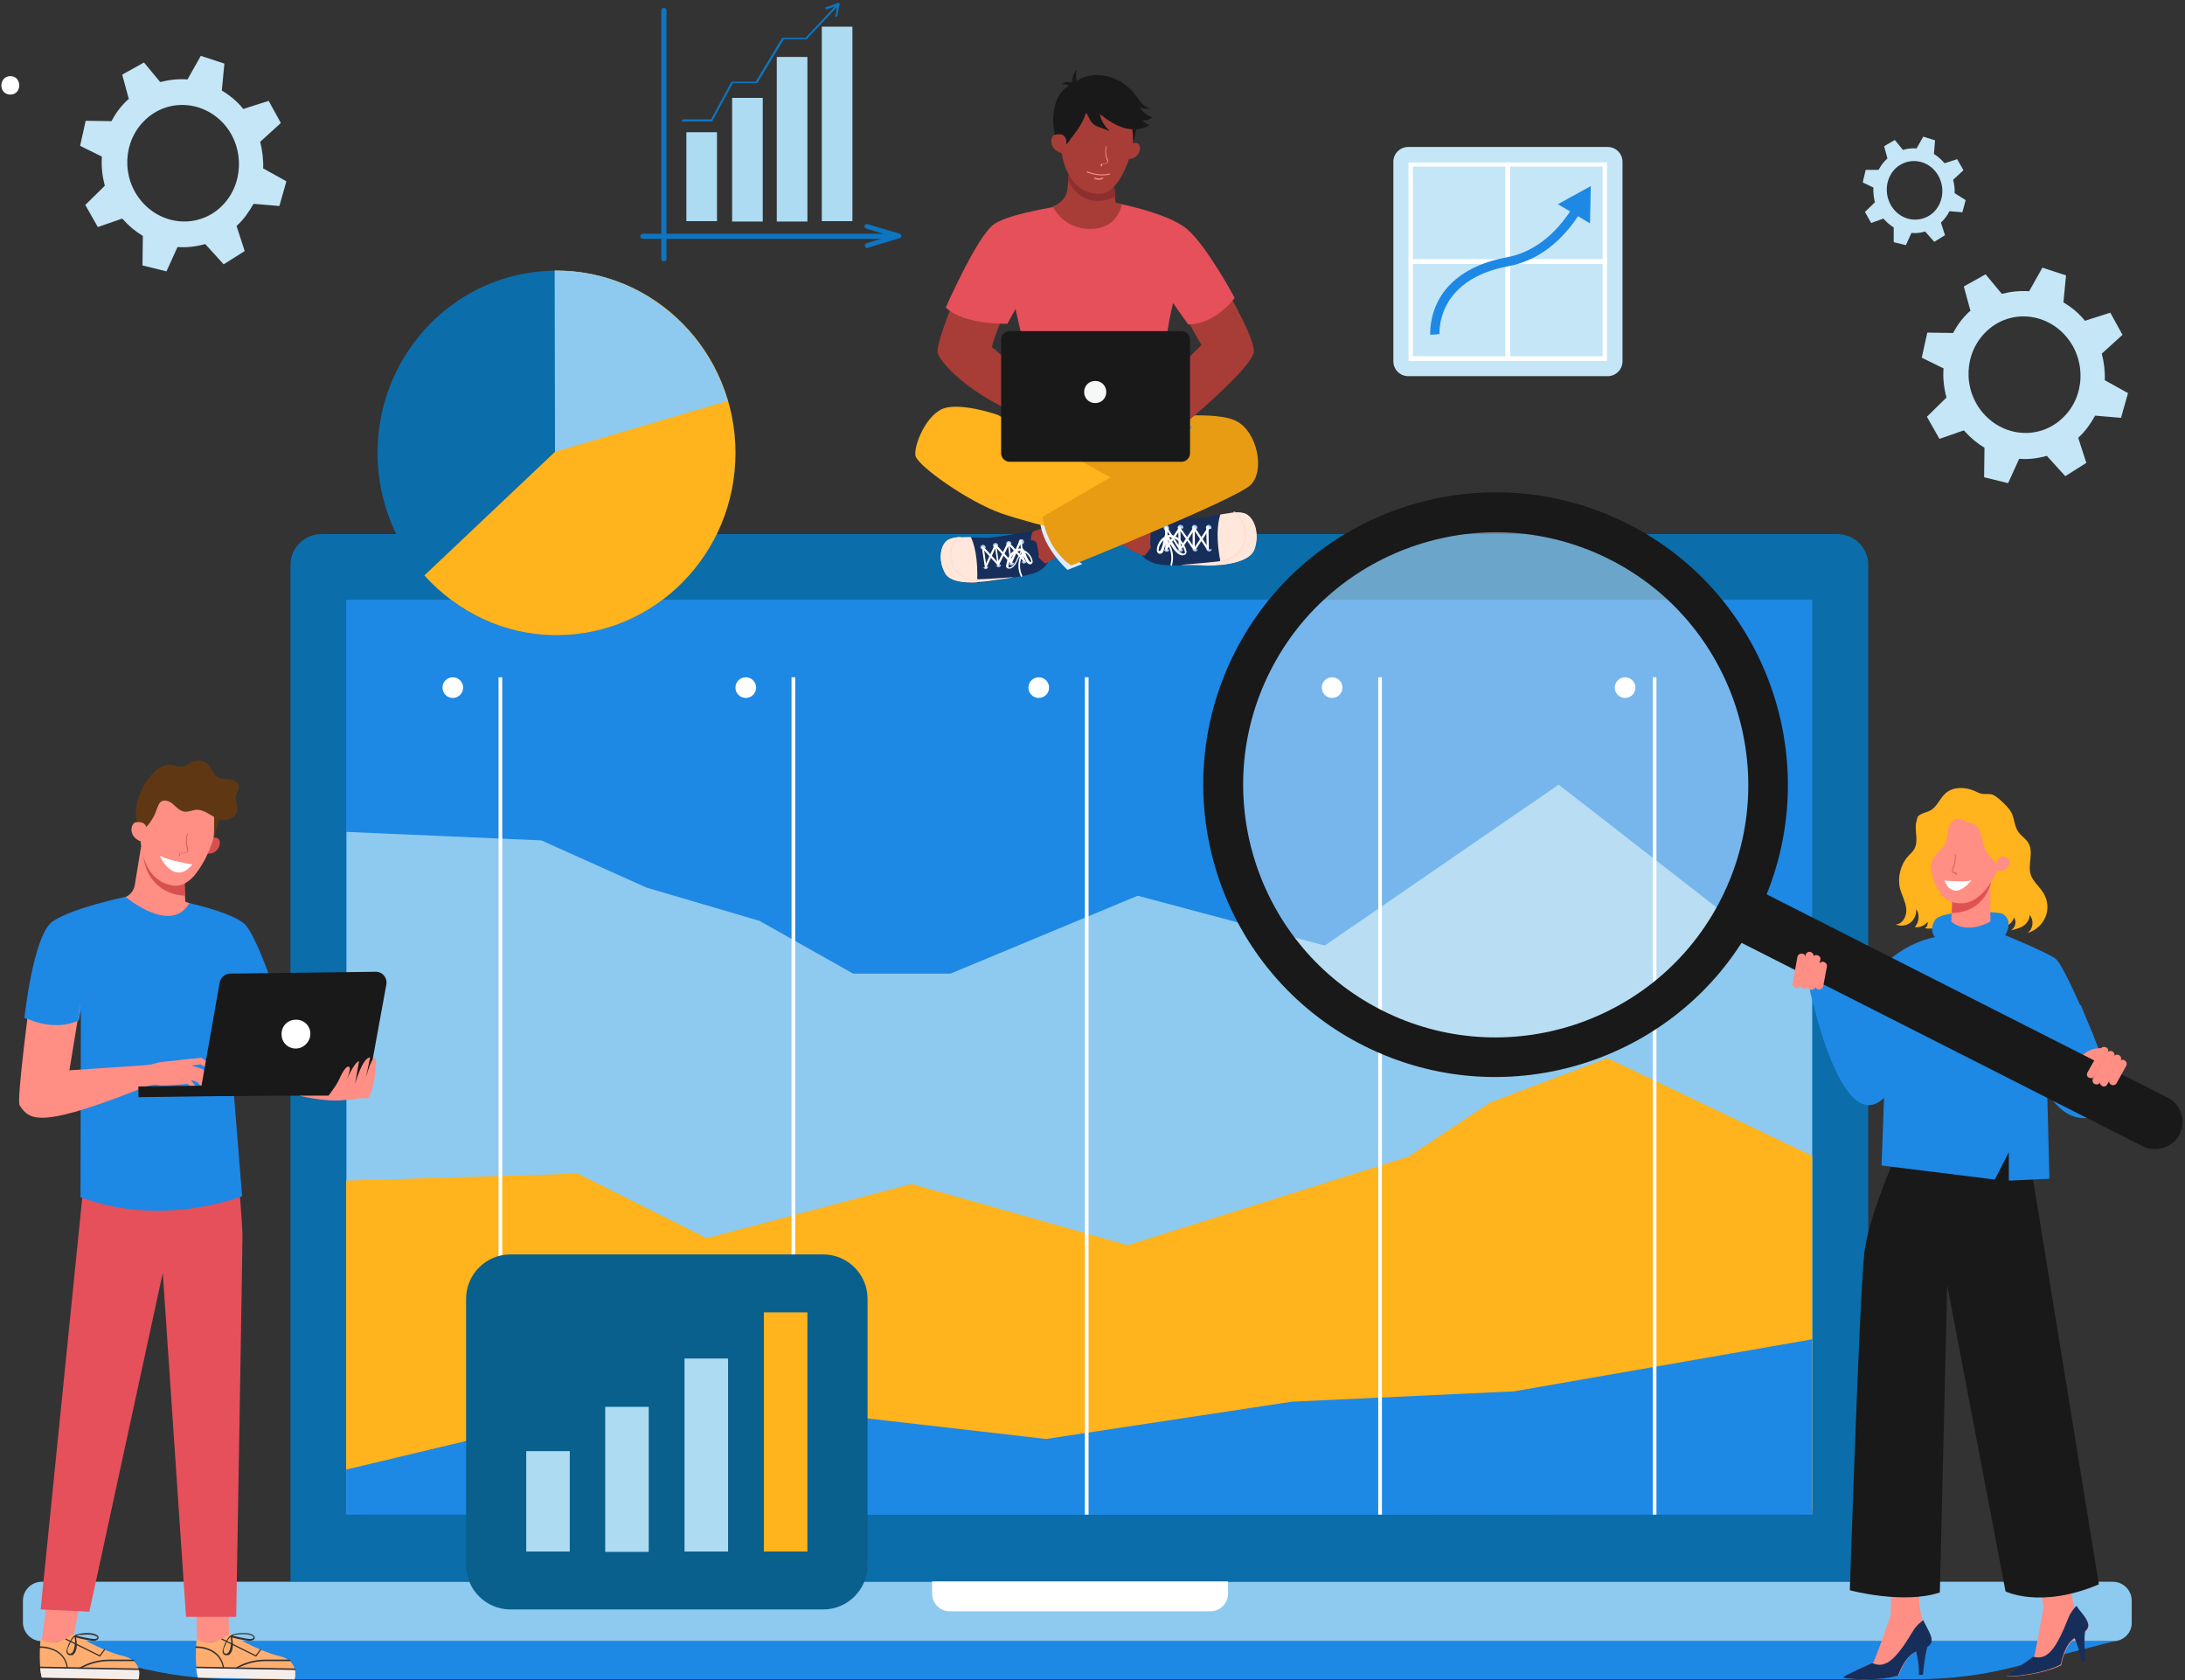 <svg xmlns="http://www.w3.org/2000/svg" width="571" height="439" viewBox="0 0 571 439" fill="none"><rect x="0" y="0" width="571" height="439" fill="#333333" stroke="none"/><path d="M420.147 98.288H367.98C365.858 98.288 364.123 96.552 364.123 94.431V42.264C364.123 40.142 365.858 38.407 367.98 38.407H420.147C422.268 38.407 424.004 40.142 424.004 42.264V94.431C424.004 96.552 422.268 98.288 420.147 98.288Z" fill="#C4E6F7"></path><path d="M394.594 68.974H368.076V42.457H394.594V68.974ZM369.233 67.721H393.437V43.517H369.233V67.721Z" fill="white"></path><path d="M420.051 68.974H393.437V42.457H419.954V68.974H420.051ZM394.594 67.721H418.797V43.517H394.594V67.721Z" fill="white"></path><path d="M394.594 94.335H368.076V67.817H394.594V94.335ZM369.234 93.081H393.437V68.878H369.234V93.081Z" fill="white"></path><path d="M420.051 94.335H393.437V67.817H419.954V94.335H420.051ZM394.594 93.081H418.797V68.878H394.594V93.081Z" fill="white"></path><path d="M373.765 87.488C373.765 87.296 373.476 83.246 375.79 78.713C377.912 74.567 382.829 69.264 393.726 67.239C407.033 64.828 412.915 50.557 413.011 50.364L415.229 51.232C414.94 51.907 408.768 66.853 394.208 69.553C375.404 73.024 376.176 86.717 376.176 87.296L373.765 87.488Z" fill="#1E88E5"></path><path d="M415.518 58.367L407.129 53.353L415.711 48.628L415.518 58.367Z" fill="#1E88E5"></path><path d="M68.766 44C68.862 41.685 68.573 39.371 67.994 37.057L73.394 32.139L70.212 26.353L63.559 28.475C63.462 28.378 63.366 28.186 63.269 28.089C61.726 26.257 59.894 24.811 57.966 23.653L58.641 16.614L52.469 14.589L48.998 20.761C46.587 20.568 44.177 20.857 41.862 21.436L37.62 16.325L31.93 19.507L33.666 25.871C33.57 25.968 33.377 26.064 33.28 26.16C31.545 27.8 30.195 29.632 29.134 31.657L22.384 31.561L20.938 38.117L26.627 40.914C26.434 43.421 26.723 46.025 27.398 48.532L22.288 53.546L25.566 59.332L31.93 57.114C32.027 57.21 32.027 57.21 32.123 57.307C33.666 59.042 35.402 60.489 37.33 61.646L37.234 69.36L43.502 70.903L46.394 64.539C48.805 64.731 51.216 64.442 53.627 63.767L58.448 69.071L63.944 65.599L61.823 59.042L61.919 58.946C63.751 57.307 65.101 55.282 66.258 53.257L73.008 53.835L74.841 47.374L68.766 44ZM57.773 54.028C51.891 59.621 42.634 59.042 37.137 52.775C31.641 46.507 32.027 36.864 38.005 31.271C43.887 25.678 53.144 26.257 58.641 32.525C64.041 38.792 63.655 48.435 57.773 54.028Z" fill="#C4E6F7"></path><path d="M550.035 99.349C550.131 97.034 549.842 94.72 549.263 92.406L554.663 87.488L551.481 81.703L544.827 83.824C544.731 83.728 544.635 83.535 544.538 83.438C542.995 81.606 541.163 80.16 539.235 79.003L539.91 71.963L533.738 69.938L530.267 76.11C527.856 75.917 525.446 76.206 523.131 76.785L518.888 71.674L513.199 74.856L514.935 81.22C514.839 81.317 514.646 81.413 514.549 81.51C512.814 83.149 511.464 84.981 510.403 87.006L503.653 86.91L502.207 93.467L507.896 96.263C507.703 98.77 507.992 101.374 508.667 103.881L503.557 108.895L506.835 114.681L513.199 112.463C513.296 112.559 513.296 112.559 513.392 112.656C514.935 114.391 516.671 115.838 518.599 116.995L518.503 124.709L524.771 126.252L527.663 119.888C530.074 120.081 532.485 119.791 534.895 119.116L539.717 124.42L545.213 120.949L543.092 114.391L543.188 114.295C545.02 112.656 546.37 110.631 547.527 108.606L554.277 109.184L556.109 102.724L550.035 99.349ZM538.945 109.281C533.063 114.874 523.806 114.295 518.31 108.027C512.814 101.759 513.199 92.117 519.178 86.524C525.06 80.931 534.317 81.51 539.813 87.778C545.31 94.045 544.924 103.784 538.945 109.281Z" fill="#C4E6F7"></path><path d="M510.789 50.46C510.885 49.303 510.692 48.146 510.403 46.989L513.103 44.482L511.464 41.589L508.185 42.65C508.089 42.553 508.089 42.553 507.992 42.457C507.221 41.589 506.353 40.817 505.389 40.239L505.678 36.671L502.592 35.707L500.857 38.792C499.7 38.696 498.446 38.792 497.289 39.178L495.167 36.575L492.371 38.214L493.239 41.396C493.142 41.492 493.142 41.492 493.046 41.589C492.178 42.36 491.503 43.325 490.925 44.385H487.55L486.778 47.664L489.575 49.014C489.478 50.267 489.671 51.617 489.96 52.871L487.357 55.378L488.996 58.271L492.178 57.114C492.178 57.114 492.178 57.21 492.275 57.21C493.046 58.078 493.914 58.849 494.878 59.428V63.285L498.06 64.056L499.507 60.874C500.76 60.971 501.917 60.874 503.074 60.489L505.485 63.188L508.281 61.453L507.221 58.174C507.221 58.174 507.221 58.174 507.317 58.078C508.185 57.21 508.956 56.246 509.439 55.185L512.814 55.474L513.681 52.292L510.789 50.46ZM505.292 55.474C502.303 58.271 497.674 57.981 494.975 54.799C492.275 51.617 492.467 46.796 495.36 43.999C498.35 41.203 502.978 41.492 505.678 44.675C508.378 47.857 508.185 52.678 505.292 55.474Z" fill="#C4E6F7"></path><path d="M488.128 413.22H75.901V147.659C75.901 143.223 79.469 139.559 84.001 139.559H480.125C484.561 139.559 488.225 143.127 488.225 147.659V413.22H488.128Z" fill="#0B6DAA"></path><path d="M473.568 156.723H90.462V395.767H473.568V156.723Z" fill="#1E88E5"></path><path d="M552.253 428.841H10.909C8.209 428.841 5.991 426.623 5.991 423.923V418.234C5.991 415.534 8.209 413.316 10.909 413.316H552.156C554.856 413.316 557.074 415.534 557.074 418.234V423.923C557.17 426.623 554.953 428.841 552.253 428.841Z" fill="#8ECAEF"></path><path d="M501.05 438.773H60.955C52.084 438.773 43.116 437.616 34.534 435.302L10.523 428.841H552.542L526.314 435.591C518.021 437.712 509.535 438.773 501.05 438.773Z" fill="#1E88E5"></path><path d="M316.295 421.031H248.217C245.613 421.031 243.588 418.909 243.588 416.402V413.22H320.923V416.402C320.923 418.909 318.898 421.031 316.295 421.031Z" fill="white"></path><path d="M2.713 24.714C5.799 24.714 5.799 19.893 2.713 19.893C-0.373 19.893 -0.469 24.714 2.713 24.714Z" fill="white"></path><path d="M273.866 146.791C273.866 146.791 273.577 148.141 271.166 149.395C268.756 150.648 262.392 151.13 259.788 151.709C257.281 152.287 248.795 153.348 246.963 149.78C245.131 146.309 245.806 141.873 248.217 140.909C250.724 139.945 255.449 140.62 258.438 140.523C261.331 140.331 269.334 138.691 270.299 138.691C271.263 138.691 273.866 146.791 273.866 146.791Z" fill="#182E5A"></path><path d="M264.995 150.841C264.513 150.745 253.617 151.805 251.592 151.227C249.567 150.648 247.928 147.755 248.506 143.416C248.699 141.68 249.953 140.813 251.303 140.33C250.145 140.33 248.988 140.523 248.217 140.813C245.71 141.777 245.035 146.213 246.963 149.684C248.795 153.155 257.281 152.095 259.788 151.612C260.945 151.42 262.97 151.227 264.995 150.841Z" fill="#FFE8DB"></path><path d="M288.234 142.452C288.234 142.452 279.17 143.898 276.663 145.248C274.831 146.213 273.192 147.273 273.192 147.273C273.192 147.273 267.792 143.513 269.913 138.884C269.913 138.884 281.195 135.22 282.352 133.773C283.413 132.52 288.234 142.452 288.234 142.452Z" fill="#A83D38"></path><path d="M258.149 147.948C258.149 147.659 257.86 147.466 257.571 147.466C257.281 147.466 257.088 147.756 257.088 148.045C257.088 148.334 257.378 148.527 257.667 148.527C257.956 148.527 258.149 148.238 258.149 147.948Z" fill="#303030"></path><path d="M257.57 148.72C257.281 148.72 256.992 148.43 256.895 148.141C256.799 147.755 257.088 147.466 257.474 147.37C257.86 147.37 258.149 147.563 258.245 147.948C258.342 148.334 258.052 148.623 257.667 148.72C257.667 148.72 257.667 148.72 257.57 148.72Z" fill="#ABC9FF"></path><path d="M257.377 142.934C257.377 142.645 257.088 142.452 256.799 142.452C256.51 142.452 256.317 142.741 256.317 143.031C256.317 143.32 256.606 143.513 256.895 143.513C257.281 143.513 257.474 143.224 257.377 142.934Z" fill="#303030"></path><path d="M256.895 143.706C256.606 143.706 256.317 143.416 256.22 143.127C256.22 142.934 256.22 142.741 256.317 142.645C256.413 142.548 256.606 142.452 256.799 142.356C257.185 142.356 257.474 142.548 257.57 142.934C257.667 143.32 257.378 143.609 256.992 143.706C256.895 143.706 256.895 143.706 256.895 143.706Z" fill="#ABC9FF"></path><path d="M261.427 147.466C261.427 147.177 261.138 146.984 260.849 146.984C260.56 146.984 260.367 147.273 260.367 147.563C260.367 147.852 260.656 148.045 260.945 148.045C261.331 148.045 261.524 147.756 261.427 147.466Z" fill="#303030"></path><path d="M260.945 148.238C260.656 148.238 260.367 147.948 260.27 147.659C260.174 147.273 260.463 146.984 260.849 146.888H260.945C261.235 146.888 261.524 147.177 261.62 147.466C261.62 147.852 261.427 148.141 260.945 148.238C261.042 148.238 260.945 148.238 260.945 148.238Z" fill="#ABC9FF"></path><path d="M260.752 142.452C260.752 142.163 260.463 141.97 260.174 141.97C259.885 141.97 259.692 142.259 259.692 142.549C259.692 142.838 259.981 143.031 260.27 143.031C260.56 143.031 260.752 142.741 260.752 142.452Z" fill="#303030"></path><path d="M260.174 143.223C259.885 143.223 259.595 142.934 259.499 142.645C259.403 142.259 259.692 141.97 260.078 141.873C260.463 141.873 260.753 142.066 260.849 142.452C260.849 142.645 260.849 142.838 260.753 142.934C260.656 143.127 260.463 143.127 260.174 143.223C260.27 143.223 260.27 143.223 260.174 143.223Z" fill="#ABC9FF"></path><path d="M264.899 146.984C264.899 146.695 264.61 146.502 264.32 146.502C264.031 146.502 263.838 146.791 263.838 147.08C263.838 147.37 264.127 147.563 264.417 147.563C264.706 147.563 264.899 147.273 264.899 146.984Z" fill="#303030"></path><path d="M264.32 147.755C264.031 147.755 263.742 147.466 263.645 147.177C263.549 146.791 263.838 146.502 264.224 146.405H264.32C264.61 146.405 264.899 146.695 264.995 146.984C265.092 147.273 264.802 147.659 264.32 147.755C264.417 147.755 264.417 147.755 264.32 147.755Z" fill="#ABC9FF"></path><path d="M264.127 141.97C264.127 141.681 263.838 141.488 263.549 141.488C263.259 141.488 263.067 141.777 263.067 142.066C263.067 142.356 263.356 142.549 263.645 142.549C263.934 142.549 264.127 142.259 264.127 141.97Z" fill="#303030"></path><path d="M263.645 142.741C263.356 142.741 263.067 142.452 262.97 142.163C262.874 141.777 263.163 141.488 263.549 141.391C263.934 141.391 264.224 141.584 264.32 141.97C264.32 142.163 264.32 142.356 264.224 142.452C264.031 142.548 263.838 142.645 263.645 142.741Z" fill="#ABC9FF"></path><path d="M268.177 146.502C268.177 146.213 267.888 146.02 267.599 146.02C267.309 146.02 267.117 146.309 267.117 146.598C267.117 146.887 267.406 147.08 267.695 147.08C267.984 147.08 268.177 146.791 268.177 146.502Z" fill="#303030"></path><path d="M267.599 147.273C267.309 147.273 267.02 146.984 266.924 146.695C266.924 146.502 266.924 146.309 267.02 146.213C267.117 146.116 267.309 146.02 267.502 145.923C267.888 145.827 268.177 146.116 268.274 146.502C268.274 146.695 268.274 146.888 268.177 146.984C268.081 147.081 267.888 147.177 267.599 147.273C267.695 147.273 267.599 147.273 267.599 147.273Z" fill="#ABC9FF"></path><path d="M255.835 143.513L269.431 141.199C270.106 141.102 270.877 141.488 270.974 142.163L271.456 144.766C271.552 145.441 271.07 146.116 270.299 146.213L256.51 148.334L255.835 143.513Z" fill="#182E5A"></path><path d="M267.406 141.487C267.406 141.198 267.117 141.005 266.827 141.005C266.538 141.005 266.345 141.295 266.345 141.584C266.345 141.873 266.635 142.066 266.924 142.066C267.213 142.066 267.406 141.777 267.406 141.487Z" fill="#303030"></path><path d="M266.924 142.259C266.635 142.259 266.345 141.97 266.249 141.68C266.152 141.295 266.442 141.005 266.827 140.909C267.213 140.813 267.502 141.102 267.599 141.488C267.695 141.873 267.406 142.163 267.02 142.259C266.924 142.259 266.924 142.259 266.924 142.259Z" fill="#ABC9FF"></path><path d="M257.667 148.431C257.474 148.431 257.377 148.334 257.377 148.238L256.606 143.127C256.606 143.031 256.702 142.838 256.799 142.838C256.992 142.838 257.088 142.934 257.088 143.031L257.667 147.273L259.885 142.452C259.981 142.356 260.077 142.259 260.174 142.259C260.27 142.259 260.367 142.356 260.367 142.452L260.945 146.598L263.26 141.873C263.356 141.777 263.452 141.777 263.549 141.681C263.645 141.681 263.742 141.777 263.742 141.873L264.32 146.02L266.442 141.198C266.442 141.102 266.538 141.006 266.731 141.006C266.827 141.006 266.924 141.102 266.924 141.198L267.695 146.309C267.695 146.406 267.599 146.598 267.502 146.598C267.31 146.598 267.213 146.502 267.213 146.406L266.635 142.163L264.513 146.984C264.513 147.081 264.32 147.177 264.224 147.177C264.127 147.177 264.031 147.081 264.031 146.984L263.452 142.741L261.138 147.466C261.042 147.563 260.945 147.563 260.849 147.659C260.752 147.659 260.656 147.563 260.656 147.466L260.077 143.32L257.86 148.141C257.86 148.334 257.763 148.431 257.667 148.431Z" fill="white"></path><path d="M260.945 147.852C260.849 147.852 260.849 147.852 260.752 147.755L256.799 143.416C256.703 143.32 256.703 143.127 256.799 143.031C256.895 142.934 257.088 142.934 257.185 143.031L261.138 147.37C261.235 147.466 261.235 147.659 261.138 147.755C261.042 147.755 261.042 147.852 260.945 147.852Z" fill="white"></path><path d="M264.32 147.37C264.224 147.37 264.224 147.37 264.127 147.273L260.174 142.934C260.077 142.838 260.077 142.645 260.174 142.548C260.27 142.452 260.463 142.452 260.56 142.548L264.513 146.888C264.61 146.984 264.61 147.177 264.513 147.273C264.417 147.273 264.32 147.37 264.32 147.37Z" fill="white"></path><path d="M267.695 146.791C267.599 146.791 267.599 146.791 267.502 146.695L263.549 142.355C263.452 142.259 263.452 142.066 263.549 141.97C263.645 141.873 263.838 141.873 263.935 141.97L267.888 146.309C267.985 146.405 267.985 146.598 267.888 146.695C267.888 146.791 267.792 146.791 267.695 146.791Z" fill="white"></path><path d="M267.02 150.745C266.924 150.745 266.827 150.648 266.731 150.552C265.959 148.913 265.959 146.984 266.634 145.248L266.731 145.056C266.924 144.766 267.02 144.381 267.02 144.091C267.02 144.188 266.924 144.188 266.924 144.284L266.056 146.116C265.67 146.888 265.284 147.948 264.32 148.43C264.031 148.623 263.645 148.623 263.356 148.527C263.163 148.43 262.97 148.334 262.97 148.141C262.874 147.948 262.874 147.755 262.97 147.659C263.163 146.116 263.934 144.188 265.67 143.513C266.152 143.32 266.634 143.223 267.02 143.416C267.117 143.416 267.117 143.32 267.213 143.32C267.309 143.32 267.502 143.32 267.502 143.513C267.502 143.609 267.502 143.609 267.502 143.705C268.659 144.188 269.527 145.248 269.817 146.405C269.913 146.888 269.817 147.177 269.624 147.273C269.334 147.563 268.949 147.466 268.659 147.273C268.467 147.08 268.274 146.888 268.177 146.695C267.888 146.116 267.599 145.441 267.309 144.863C267.213 145.055 267.213 145.248 267.117 145.345L267.02 145.538C266.345 147.08 266.442 148.913 267.117 150.359C267.213 150.455 267.117 150.648 267.02 150.745ZM266.634 143.898C266.442 143.898 266.152 143.995 265.959 144.091C264.706 144.67 263.742 146.116 263.549 147.852C263.549 147.948 263.549 148.045 263.549 148.141C263.549 148.141 263.549 148.238 263.645 148.238C263.838 148.334 264.031 148.238 264.224 148.141C264.899 147.755 265.381 146.984 265.767 146.02L266.634 144.188C266.634 143.995 266.634 143.995 266.634 143.898ZM267.888 144.381C268.177 145.152 268.467 145.827 268.852 146.405C268.949 146.598 269.045 146.695 269.142 146.791C269.238 146.888 269.334 146.888 269.431 146.791C269.527 146.695 269.527 146.598 269.431 146.405C269.238 145.634 268.659 144.863 267.888 144.381Z" fill="white"></path><path d="M248.217 140.909C245.71 141.873 245.035 146.309 246.963 149.78C248.12 151.998 252.074 152.384 255.353 152.191C255.642 145.827 254.581 142.163 253.713 140.33C251.688 140.33 249.567 140.33 248.217 140.909Z" fill="#FFE8DB"></path><path d="M254.774 151.612C253.713 151.612 252.363 151.227 251.303 150.648C250.145 149.973 248.699 148.623 248.41 146.309C247.831 142.259 249.953 140.427 250.338 140.33C250.435 140.33 250.531 140.33 250.531 140.427C250.531 140.523 250.531 140.62 250.435 140.62C250.145 140.716 248.12 142.452 248.699 146.309C248.988 148.527 250.435 149.78 251.495 150.455C252.749 151.227 254.195 151.516 255.352 151.323C255.449 151.323 255.449 151.323 255.449 151.42C255.449 151.516 255.449 151.516 255.352 151.612C255.16 151.612 254.967 151.612 254.774 151.612Z" fill="#FFDBD0"></path><path d="M298.263 144.766C298.263 144.766 298.745 146.213 301.638 147.177C304.434 148.141 311.473 147.563 314.27 147.756C317.066 147.948 326.419 147.659 327.866 143.513C329.312 139.366 327.769 134.738 324.973 134.063C322.177 133.388 317.066 135.027 313.884 135.316C310.702 135.606 301.83 135.124 300.77 135.316C299.613 135.606 298.263 144.766 298.263 144.766Z" fill="#182E5A"></path><path d="M308.484 147.659C308.966 147.466 320.923 146.791 323.044 145.827C325.166 144.863 326.419 141.391 325.069 136.859C324.491 135.027 323.044 134.256 321.502 134.063C322.755 133.87 324.009 133.87 324.973 134.063C327.769 134.738 329.312 139.366 327.866 143.513C326.419 147.659 317.066 147.948 314.269 147.755C312.919 147.659 310.702 147.659 308.484 147.659C308.387 147.659 308.387 147.659 308.484 147.659Z" fill="#FFE8DB"></path><path d="M290.066 140.813C290.066 140.813 293.152 142.066 295.081 143.416C297.009 144.67 299.034 145.248 299.034 145.248C299.034 145.248 304.241 140.234 301.155 135.606C301.155 135.606 297.202 134.448 295.659 133.098C294.213 131.845 290.066 140.813 290.066 140.813Z" fill="#A83D38"></path><path d="M315.427 143.32C315.427 143.031 315.716 142.741 316.005 142.741C316.295 142.741 316.584 143.031 316.584 143.32C316.584 143.609 316.295 143.898 316.005 143.898C315.62 143.898 315.427 143.706 315.427 143.32Z" fill="#303030"></path><path d="M316.005 144.091C315.62 144.091 315.234 143.802 315.234 143.416C315.234 143.031 315.523 142.645 315.909 142.645C316.295 142.645 316.68 142.934 316.68 143.416C316.68 143.609 316.584 143.802 316.487 143.898C316.391 143.995 316.198 144.091 316.005 144.091Z" fill="#ABC9FF"></path><path d="M315.33 137.824C315.33 137.534 315.62 137.245 315.909 137.245C316.198 137.245 316.487 137.534 316.487 137.824C316.487 138.113 316.198 138.402 315.909 138.402C315.62 138.402 315.33 138.113 315.33 137.824Z" fill="#303030"></path><path d="M315.909 138.499C315.523 138.499 315.137 138.209 315.137 137.824C315.137 137.631 315.234 137.438 315.33 137.341C315.427 137.245 315.62 137.149 315.812 137.149C316.198 137.149 316.584 137.438 316.584 137.824C316.68 138.209 316.295 138.499 315.909 138.499Z" fill="#ABC9FF"></path><path d="M311.666 143.416C311.666 143.127 311.955 142.838 312.245 142.838C312.534 142.838 312.823 143.127 312.823 143.416C312.823 143.706 312.534 143.995 312.245 143.995C311.955 143.995 311.666 143.706 311.666 143.416Z" fill="#303030"></path><path d="M312.341 144.091C311.955 144.091 311.57 143.802 311.57 143.32C311.57 143.127 311.666 142.934 311.762 142.838C311.859 142.741 312.052 142.645 312.245 142.645C312.63 142.645 313.016 142.934 313.016 143.32C313.016 143.802 312.727 144.091 312.341 144.091Z" fill="#ABC9FF"></path><path d="M311.666 137.824C311.666 137.534 311.955 137.245 312.245 137.245C312.534 137.245 312.823 137.534 312.823 137.824C312.823 138.113 312.534 138.402 312.245 138.402C311.955 138.402 311.666 138.209 311.666 137.824Z" fill="#303030"></path><path d="M312.245 138.595C311.859 138.595 311.473 138.306 311.473 137.824C311.473 137.631 311.57 137.438 311.666 137.341C311.762 137.245 311.955 137.149 312.148 137.149C312.534 137.149 312.92 137.438 312.92 137.92C312.92 138.113 312.823 138.306 312.727 138.402C312.63 138.499 312.437 138.595 312.245 138.595Z" fill="#ABC9FF"></path><path d="M307.905 143.416C307.905 143.127 308.195 142.838 308.484 142.838C308.773 142.838 309.062 143.127 309.062 143.416C309.062 143.706 308.773 143.995 308.484 143.995C308.195 143.995 307.905 143.706 307.905 143.416Z" fill="#303030"></path><path d="M308.484 144.188C308.098 144.188 307.809 143.898 307.713 143.513C307.713 143.127 308.002 142.741 308.484 142.741C308.87 142.741 309.255 143.031 309.255 143.416C309.255 143.609 309.159 143.802 309.063 143.898C308.87 144.091 308.773 144.188 308.484 144.188Z" fill="#ABC9FF"></path><path d="M307.905 137.92C307.905 137.631 308.195 137.341 308.484 137.341C308.773 137.341 309.062 137.631 309.062 137.92C309.062 138.209 308.773 138.499 308.484 138.499C308.195 138.499 307.905 138.209 307.905 137.92Z" fill="#303030"></path><path d="M308.484 138.595C308.098 138.595 307.713 138.306 307.713 137.92C307.713 137.534 308.002 137.149 308.484 137.149C308.87 137.149 309.255 137.438 309.255 137.824C309.255 138.016 309.159 138.209 309.063 138.306C308.87 138.499 308.677 138.595 308.484 138.595Z" fill="#ABC9FF"></path><path d="M304.338 143.416C304.338 143.127 304.627 142.838 304.916 142.838C305.205 142.838 305.495 143.127 305.495 143.416C305.495 143.706 305.205 143.995 304.916 143.995C304.627 144.091 304.338 143.802 304.338 143.416Z" fill="#303030"></path><path d="M304.916 144.188C304.531 144.188 304.145 143.898 304.145 143.416C304.145 143.223 304.241 143.031 304.338 142.934C304.434 142.838 304.627 142.741 304.82 142.741C305.205 142.741 305.591 143.03 305.591 143.513C305.591 143.898 305.302 144.188 304.916 144.188Z" fill="#ABC9FF"></path><path d="M317.162 138.209L302.12 138.016C301.348 138.016 300.673 138.595 300.673 139.366L300.577 142.259C300.577 143.031 301.252 143.609 302.023 143.609L317.259 143.513L317.162 138.209Z" fill="#182E5A"></path><path d="M304.241 137.92C304.241 137.631 304.53 137.341 304.82 137.341C305.109 137.341 305.398 137.631 305.398 137.92C305.398 138.209 305.109 138.498 304.82 138.498C304.53 138.498 304.241 138.209 304.241 137.92Z" fill="#303030"></path><path d="M304.82 138.691C304.434 138.691 304.145 138.402 304.048 137.92C304.048 137.727 304.145 137.534 304.241 137.438C304.338 137.341 304.53 137.245 304.723 137.245C305.109 137.245 305.495 137.534 305.495 138.016C305.591 138.306 305.205 138.595 304.82 138.691Z" fill="#ABC9FF"></path><path d="M308.484 143.802C308.387 143.802 308.291 143.705 308.195 143.705L305.109 138.884V143.513C305.109 143.705 305.012 143.802 304.82 143.802C304.627 143.802 304.53 143.705 304.53 143.513L304.434 137.823C304.434 137.727 304.53 137.534 304.627 137.534C304.723 137.534 304.916 137.534 304.916 137.631L308.002 142.452L307.905 137.92C307.905 137.823 308.002 137.631 308.098 137.631C308.195 137.631 308.387 137.631 308.387 137.727L311.666 142.452V137.823C311.666 137.727 311.762 137.534 311.859 137.534C311.955 137.534 312.148 137.534 312.148 137.631L315.33 142.452L315.234 137.727C315.234 137.534 315.33 137.438 315.523 137.438C315.716 137.438 315.812 137.534 315.812 137.727L315.909 143.416C315.909 143.513 315.812 143.705 315.716 143.705C315.619 143.705 315.427 143.705 315.427 143.609L312.244 138.788V143.32C312.244 143.416 312.148 143.609 312.052 143.609C311.955 143.609 311.762 143.609 311.762 143.513L308.484 138.788L308.58 143.416C308.773 143.609 308.773 143.705 308.484 143.802Z" fill="white"></path><path d="M312.341 143.706C312.245 143.706 312.245 143.706 312.148 143.609C312.052 143.513 311.955 143.32 312.052 143.224L315.619 137.824C315.716 137.727 315.909 137.631 316.005 137.727C316.102 137.824 316.198 138.016 316.102 138.113L312.534 143.513C312.437 143.609 312.341 143.706 312.341 143.706Z" fill="white"></path><path d="M308.58 143.706C308.484 143.706 308.484 143.706 308.388 143.609C308.291 143.513 308.195 143.32 308.291 143.224L311.859 137.824C311.955 137.727 312.148 137.631 312.245 137.727C312.341 137.824 312.437 138.016 312.341 138.113L308.773 143.513C308.773 143.706 308.677 143.706 308.58 143.706Z" fill="white"></path><path d="M304.82 143.706C304.723 143.706 304.723 143.706 304.627 143.609C304.53 143.513 304.434 143.32 304.53 143.224L308.098 137.824C308.195 137.727 308.387 137.631 308.484 137.727C308.58 137.824 308.677 138.016 308.58 138.113L305.012 143.513C304.916 143.706 304.916 143.706 304.82 143.706Z" fill="white"></path><path d="M306.17 147.852C306.17 147.852 306.073 147.852 306.17 147.852C305.977 147.756 305.88 147.659 305.88 147.466C306.362 145.731 306.073 143.706 305.109 142.259L305.012 142.066C304.916 141.874 304.82 141.777 304.723 141.584C304.53 142.356 304.337 143.031 304.145 143.706C304.048 143.995 303.952 144.188 303.759 144.477C303.47 144.67 303.084 144.863 302.698 144.574C302.409 144.381 302.312 144.091 302.312 143.609C302.409 142.259 303.18 140.909 304.337 140.234C304.337 140.138 304.337 140.138 304.337 140.041C304.337 139.849 304.53 139.752 304.627 139.849C304.723 139.849 304.82 139.849 304.916 139.945C305.302 139.752 305.784 139.752 306.362 139.849C308.387 140.331 309.641 142.259 310.027 143.899C310.123 144.091 310.123 144.284 310.027 144.477C309.93 144.67 309.834 144.863 309.641 144.959C309.352 145.152 308.87 145.152 308.58 145.056C307.52 144.67 306.748 143.609 306.266 142.838L305.012 140.909C305.012 140.813 304.916 140.813 304.916 140.716C305.012 141.006 305.205 141.391 305.398 141.777L305.495 141.97C306.555 143.609 306.845 145.827 306.266 147.659C306.362 147.756 306.266 147.852 306.17 147.852ZM305.495 140.427C305.591 140.524 305.591 140.62 305.687 140.62L306.941 142.549C307.52 143.513 308.098 144.284 308.966 144.574C309.159 144.67 309.448 144.67 309.545 144.574C309.641 144.574 309.641 144.477 309.641 144.477C309.641 144.381 309.641 144.284 309.641 144.188C309.159 142.356 307.905 140.909 306.362 140.524C305.977 140.331 305.687 140.331 305.495 140.427ZM304.145 141.102C303.373 141.777 302.891 142.645 302.795 143.609C302.795 143.802 302.795 143.995 302.891 143.995C302.891 143.995 303.084 143.995 303.18 143.899C303.277 143.802 303.373 143.609 303.47 143.416C303.759 142.741 303.952 141.97 304.048 141.199C304.145 141.199 304.145 141.199 304.145 141.102Z" fill="white"></path><path d="M324.877 134.063C327.673 134.738 329.216 139.366 327.769 143.513C326.902 146.116 322.659 147.177 319.091 147.563C317.645 140.716 318.223 136.57 318.898 134.449C321.116 134.063 323.334 133.677 324.877 134.063Z" fill="#FFE8DB"></path><path d="M318.995 146.791C318.898 146.791 318.802 146.695 318.802 146.598C318.802 146.502 318.898 146.406 318.995 146.406C320.248 146.406 322.177 145.731 323.527 144.284C324.684 143.031 325.359 141.488 325.262 139.849C325.262 135.606 322.852 134.063 322.466 133.966C322.37 133.966 322.37 133.87 322.37 133.774C322.37 133.677 322.466 133.677 322.562 133.677C322.948 133.774 325.552 135.316 325.648 139.849C325.648 141.681 325.07 143.223 323.816 144.477C322.273 146.116 320.248 146.791 318.995 146.791Z" fill="#FFDBD0"></path><path d="M274.831 133.195C274.831 133.195 276.181 143.32 282.834 147.37L278.977 148.913C278.977 148.913 271.456 142.259 271.745 134.738L274.831 133.195Z" fill="#DFECFF"></path><path d="M300.288 110.245L308.87 125.963L288.427 129.723L270.106 128.373L266.442 121.913L270.877 115.934L300.288 110.245Z" fill="#E89C13"></path><path d="M260.753 108.413C260.753 108.413 251.978 105.327 247.06 106.581C242.142 107.835 238.671 116.609 239.249 119.117C239.828 121.72 252.942 131.073 261.717 134.159C270.492 137.245 290.838 141.681 290.838 141.681L297.781 128.952L260.753 108.413Z" fill="#FFB31C"></path><path d="M303.277 109.184C303.277 109.184 317.741 107.256 323.141 110.052C328.541 112.849 330.662 122.974 326.805 126.734C322.948 130.495 279.942 147.755 279.942 147.755C279.942 147.755 273.77 144.091 272.42 135.027L300.095 119.02L303.277 109.184Z" fill="#E89C13"></path><path d="M304.723 117.574C304.627 117.574 304.627 117.574 304.531 117.477C304.434 117.381 304.338 117.188 304.434 117.091C305.881 115.259 310.798 111.595 310.991 111.402C311.088 111.306 311.28 111.306 311.377 111.499C311.473 111.595 311.473 111.788 311.28 111.884C311.184 111.884 306.266 115.645 304.82 117.477C304.916 117.477 304.82 117.574 304.723 117.574Z" fill="#5996D1"></path><path d="M318.802 72.735C318.802 72.735 327.673 87.488 327.673 91.731C327.673 95.974 307.809 112.27 307.809 112.27L303.566 100.795C303.566 100.795 313.305 90.671 313.98 90.188L309.448 82.185L318.802 72.735Z" fill="#A83D38"></path><path d="M250.917 74.567C250.917 74.567 244.456 89.61 245.035 92.117C245.614 94.624 252.942 103.206 269.528 109.763L272.035 102.435C272.035 102.435 259.885 90.863 259.306 90.863C258.728 90.863 261.813 83.246 261.813 83.246L250.917 74.567Z" fill="#A83D38"></path><path d="M290.742 52.871C290.742 52.871 304.724 55.378 310.027 59.717C315.234 63.96 322.659 77.846 322.659 77.846C322.659 77.846 317.838 84.692 310.509 84.788L306.556 79.195C306.556 79.195 304.434 87.392 304.434 94.335C304.434 101.277 302.891 104.074 302.891 104.074L267.503 101.76L268.081 92.599L265.381 80.738L263.26 84.596C263.26 84.596 251.978 84.981 247.156 80.353C247.156 80.353 255.353 61.646 259.788 58.56C264.224 55.474 280.038 53.353 280.038 53.353L290.742 52.871Z" fill="#E5505A"></path><path d="M291.127 47.664L291.416 52.292C291.513 53.353 292.188 53.064 293.152 53.353C293.152 53.353 292.284 59.814 284.956 59.814C277.627 59.814 275.12 53.931 275.12 53.931C277.242 53.16 278.784 51.521 278.977 49.207L279.556 42.939L291.127 47.664Z" fill="#A83D38"></path><path d="M291.417 51.424L291.127 47.664L279.556 42.939L279.17 47.182C283.027 54.992 290.067 52.099 291.417 51.424Z" fill="#8E2F2F"></path><path d="M295.274 37.732C295.274 37.732 297.009 36.864 297.684 37.828C298.359 38.889 297.491 41.878 294.502 41.492C294.502 41.589 294.309 39.949 295.274 37.732Z" fill="#A83D38"></path><path d="M294.213 25.968C292.766 24.425 290.741 23.364 288.813 22.689C285.438 21.628 281.967 22.014 279.267 24.425C277.049 26.45 276.181 29.15 275.988 31.561C275.699 35.032 276.952 37.828 276.952 37.828C277.338 39.178 277.531 40.818 277.917 42.167C279.845 48.917 283.799 50.364 286.595 50.653C289.199 50.942 290.934 49.014 291.995 47.76C294.791 43.71 296.527 38.021 296.72 33.2C296.816 30.5 296.238 27.993 294.213 25.968Z" fill="#A83D38"></path><path d="M287.752 43.517C287.752 43.517 287.656 43.517 287.752 43.517C287.559 43.228 287.559 43.035 287.752 42.843C287.849 42.746 288.042 42.746 288.138 42.746H288.234H288.427C288.62 42.746 288.813 42.746 289.006 42.65C289.199 42.553 289.392 42.36 289.392 42.167C289.392 42.071 289.392 41.975 289.295 41.878C288.813 40.721 288.717 39.468 289.006 38.31C289.006 38.214 289.102 38.214 289.102 38.214C289.199 38.214 289.199 38.31 289.199 38.31C288.909 39.468 289.006 40.625 289.488 41.685C289.584 41.782 289.584 41.975 289.584 42.071C289.584 42.36 289.295 42.65 289.102 42.746C288.909 42.843 288.62 42.843 288.427 42.843H288.331H288.234C288.138 42.843 288.042 42.843 288.042 42.843C287.945 43.035 287.945 43.132 288.042 43.325C287.849 43.421 287.849 43.517 287.752 43.517Z" fill="#FF8E84"></path><path d="M295.659 30.789C295.659 30.789 296.141 35.321 296.141 37.732C296.141 37.732 297.684 31.368 297.009 29.535C296.334 27.607 295.659 30.789 295.659 30.789Z" fill="#191919"></path><path d="M288.042 45.832C286.981 45.832 285.534 45.639 284.088 45.06C283.992 45.06 283.992 44.964 283.992 44.867C283.992 44.771 284.088 44.771 284.184 44.771C287.174 46.121 289.97 45.35 289.97 45.35C290.067 45.35 290.066 45.35 290.066 45.446C290.066 45.542 290.067 45.542 289.97 45.639C290.067 45.542 289.295 45.832 288.042 45.832Z" fill="#FF8E84"></path><path d="M287.174 46.989C286.884 46.989 286.402 46.892 286.017 46.7C285.92 46.7 285.92 46.603 285.92 46.507C285.92 46.41 286.017 46.41 286.113 46.41C287.367 46.892 288.138 46.41 288.138 46.41C288.234 46.41 288.234 46.41 288.331 46.41C288.331 46.507 288.331 46.507 288.331 46.603C288.234 46.7 287.849 46.989 287.174 46.989Z" fill="#FF8E84"></path><path d="M283.799 29.439C283.027 32.139 281.292 34.357 279.652 36.478C279.556 36.575 279.459 36.864 279.363 36.96C279.17 37.153 278.881 37.539 278.688 37.732C278.302 38.214 277.917 39.082 277.724 39.66C276.084 37.539 275.313 34.646 275.217 31.85C275.217 30.018 275.409 28.089 276.084 26.353C276.759 24.618 277.917 23.171 279.363 22.4C278.784 22.014 278.109 21.918 277.434 22.014C278.206 21.339 279.267 21.243 280.134 21.628C280.134 20.375 280.617 19.121 281.292 18.157C281.195 19.218 281.195 20.278 281.388 21.339C281.87 20.761 282.545 20.375 283.22 20.182C287.752 18.639 293.056 20.278 296.334 24.328C297.009 25.196 297.588 26.064 298.263 26.835C298.938 27.607 299.806 28.282 300.77 28.378C299.806 28.571 298.745 28.475 297.877 27.993C298.648 29.343 299.806 30.307 301.156 30.596C300.384 31.271 299.42 31.56 298.456 31.367C299.034 31.946 299.709 32.428 300.384 32.718C298.359 33.971 295.949 34.068 293.634 33.392C291.416 32.718 289.391 31.368 287.463 29.825C287.656 31.657 288.813 33.007 289.97 34.26C289.006 33.875 288.138 33.489 287.174 33.2C286.595 33.007 286.016 32.718 285.534 32.235C284.763 31.56 284.474 30.307 283.799 29.439C283.895 29.535 283.895 29.728 283.992 29.921L283.799 29.439Z" fill="#191919"></path><path d="M278.688 37.539C278.688 37.539 279.074 34.357 275.699 35.225C274.349 35.514 273.963 39.082 277.531 40.046C277.531 40.046 278.881 39.853 278.688 37.539Z" fill="#A83D38"></path><path d="M308.773 86.524H263.838C262.585 86.524 261.62 87.585 261.62 88.742V118.442C261.62 119.695 262.681 120.659 263.838 120.659H308.773C310.027 120.659 310.991 119.599 310.991 118.442V88.742C310.991 87.488 310.027 86.524 308.773 86.524Z" fill="#191919"></path><path d="M289.102 102.435C289.102 100.795 287.848 99.542 286.209 99.542C284.57 99.542 283.316 100.795 283.316 102.435C283.316 104.074 284.57 105.328 286.209 105.328C287.848 105.328 289.102 104.074 289.102 102.435Z" fill="#F5F8F6"></path><path d="M473.568 394.417V256.526L407.322 205.033L346.187 247.076L297.299 234.058L248.41 254.404H222.953L198.46 240.615L168.954 231.937L141.472 219.594L90.558 217.376V394.417C90.462 394.417 470.482 394.417 473.568 394.417Z" fill="#8ECAEF"></path><path d="M473.568 302.039L420.051 276.486L389.483 288.057L368.076 302.232L294.695 325.375L238.189 309.368L184.671 323.543L151.018 306.668L90.462 308.5V395.574H473.568V302.039Z" fill="#FFB31C"></path><path d="M473.568 395.574V349.964L395.655 363.56L337.605 366.26L273.385 375.999L172.522 364.428L90.462 384.003V395.574C90.462 395.574 314.559 396.056 473.568 395.574Z" fill="#1E88E5"></path><path d="M51.505 429.902L50.927 406.47L59.219 405.313L59.894 428.07L51.505 429.902Z" fill="#FF8E84"></path><path d="M51.409 428.166C51.409 428.166 50.734 433.855 51.698 438.388L76.962 438.87C76.962 438.87 78.601 434.048 72.912 432.698C67.223 431.348 59.991 426.913 59.991 426.913C59.991 426.913 54.784 431.155 51.409 428.166Z" fill="#FFAE6F"></path><path d="M51.698 438.291L76.962 438.773C76.962 438.773 77.348 437.616 77.058 436.266L51.312 435.784C51.312 436.652 51.505 437.52 51.698 438.291Z" fill="#F3EDEB"></path><path d="M59.123 432.505C58.93 432.505 58.834 432.505 58.641 432.409C58.352 432.216 58.159 431.927 58.159 431.541C58.159 431.252 58.255 430.866 58.352 430.673C58.544 429.998 58.834 429.323 59.219 428.648C59.412 428.263 59.702 427.781 60.087 427.491C60.666 427.009 61.437 426.913 62.112 426.816C62.691 426.72 63.269 426.72 63.751 426.72H63.848C64.619 426.72 65.487 426.816 66.162 427.298C66.451 427.491 66.644 427.781 66.548 428.07C66.548 428.263 66.355 428.456 66.066 428.552C65.776 428.648 65.584 428.745 65.198 428.745C64.909 428.745 64.523 428.648 64.33 428.648C63.076 428.456 61.823 428.166 60.666 427.877C60.762 428.552 60.859 429.13 60.859 429.805C60.859 430.673 60.666 431.348 60.377 431.831C60.184 432.12 59.991 432.409 59.702 432.505C59.509 432.505 59.316 432.505 59.123 432.505ZM60.28 427.684C59.894 427.973 59.605 428.455 59.412 428.745C59.123 429.42 58.834 429.998 58.544 430.673C58.448 430.963 58.352 431.156 58.448 431.445C58.448 431.638 58.544 431.927 58.737 432.023C58.93 432.12 59.219 432.12 59.412 432.023C59.605 431.927 59.798 431.734 59.894 431.445C60.184 430.963 60.28 430.288 60.377 429.516C60.473 428.938 60.377 428.263 60.28 427.684ZM60.762 427.395C61.919 427.684 63.173 427.973 64.426 428.166C64.716 428.166 65.005 428.263 65.294 428.263C65.584 428.263 65.776 428.263 65.969 428.166C66.066 428.166 66.162 428.07 66.258 427.877C66.258 427.684 66.066 427.491 65.969 427.491C65.391 427.106 64.523 427.009 63.848 427.009H63.655C63.076 427.009 62.594 427.009 62.016 427.106C61.63 427.106 61.148 427.202 60.762 427.395Z" fill="#303030"></path><path d="M77.058 436.363L51.409 435.88C51.312 435.88 51.216 435.784 51.216 435.688C51.216 435.591 51.312 435.495 51.409 435.495L77.058 435.977C77.155 435.977 77.251 436.073 77.251 436.17C77.251 436.363 77.155 436.363 77.058 436.363Z" fill="#303030"></path><path d="M58.448 435.977C58.352 435.977 58.255 435.88 58.255 435.88C57.484 430.77 52.084 430.577 51.312 430.577C51.216 430.577 51.216 430.577 51.216 430.577C51.12 430.577 51.023 430.48 51.023 430.384C51.023 430.288 51.12 430.191 51.216 430.191C51.312 430.191 57.677 429.998 58.544 435.784C58.641 435.88 58.641 435.977 58.448 435.977Z" fill="#303030"></path><path d="M61.63 436.073C61.534 436.073 61.534 436.073 61.534 435.977C61.534 435.88 61.534 435.784 61.63 435.784L61.726 435.688C64.041 434.338 66.644 433.662 69.344 433.662H75.708C75.805 433.662 75.901 433.759 75.901 433.855C75.901 433.952 75.805 434.048 75.708 434.048H69.344C66.741 434.048 64.234 434.723 61.919 435.977L61.63 436.073Z" fill="#303030"></path><path d="M66.933 432.891C66.933 432.891 66.837 432.891 66.933 432.891L57.966 428.455C57.869 428.455 57.869 428.359 57.869 428.263C57.869 428.166 57.966 428.166 58.062 428.166L66.837 432.505L67.994 430.963C68.091 430.866 68.187 430.866 68.187 430.963C68.283 431.059 68.283 431.155 68.187 431.155L66.933 432.891C66.933 432.891 67.03 432.891 66.933 432.891Z" fill="#303030"></path><path d="M10.716 429.902L14.188 404.059L23.445 405.988L19.105 428.07L10.716 429.902Z" fill="#FF8E84"></path><path d="M10.62 428.166C10.62 428.166 9.945 433.855 10.909 438.388L36.173 438.87C36.173 438.87 37.812 434.048 32.123 432.698C26.434 431.348 19.202 426.913 19.202 426.913C19.202 426.913 13.995 431.156 10.62 428.166Z" fill="#FFAE6F"></path><path d="M10.909 438.291L36.173 438.773C36.173 438.773 36.559 437.616 36.27 436.266L10.524 435.784C10.524 436.652 10.716 437.52 10.909 438.291Z" fill="#F3EDEB"></path><path d="M18.334 432.506C18.141 432.506 18.045 432.506 17.852 432.409C17.563 432.216 17.37 431.927 17.37 431.541C17.37 431.252 17.466 430.963 17.563 430.673C17.756 429.998 18.045 429.323 18.431 428.648C18.623 428.263 18.913 427.781 19.299 427.491C19.877 427.009 20.648 426.913 21.323 426.816C21.902 426.72 22.481 426.72 22.963 426.72H23.059C23.831 426.72 24.698 426.816 25.373 427.298C25.663 427.491 25.855 427.781 25.759 428.07C25.663 428.263 25.566 428.456 25.277 428.552C25.084 428.648 24.795 428.745 24.409 428.745C24.12 428.745 23.734 428.648 23.541 428.648C22.288 428.456 21.034 428.166 19.877 427.877C19.974 428.552 20.07 429.131 20.07 429.806C20.07 430.673 19.877 431.348 19.588 431.831C19.395 432.12 19.202 432.409 18.913 432.506C18.623 432.506 18.431 432.506 18.334 432.506ZM19.491 427.684C19.106 427.973 18.816 428.456 18.623 428.745C18.334 429.42 18.045 429.998 17.756 430.673C17.659 430.963 17.563 431.252 17.659 431.445C17.659 431.734 17.756 431.927 17.948 432.023C18.141 432.12 18.431 432.12 18.623 432.023C18.816 431.927 19.009 431.734 19.106 431.445C19.395 430.963 19.491 430.288 19.588 429.516C19.684 428.938 19.588 428.263 19.491 427.684ZM19.974 427.395C21.131 427.684 22.384 427.973 23.638 428.166C23.927 428.166 24.216 428.263 24.506 428.263C24.795 428.263 24.988 428.263 25.181 428.166C25.277 428.166 25.373 428.07 25.47 427.973C25.47 427.877 25.373 427.684 25.181 427.588C24.602 427.202 23.734 427.106 23.059 427.106H22.963C22.384 427.106 21.902 427.106 21.323 427.202C20.841 427.106 20.359 427.202 19.974 427.395Z" fill="#303030"></path><path d="M36.27 436.363L10.62 435.881C10.523 435.881 10.427 435.784 10.427 435.688C10.427 435.591 10.523 435.495 10.62 435.495L36.27 435.977C36.366 435.977 36.462 436.073 36.462 436.17C36.462 436.363 36.366 436.363 36.27 436.363Z" fill="#303030"></path><path d="M17.659 435.977C17.563 435.977 17.466 435.881 17.466 435.881C16.695 430.384 10.716 430.577 10.427 430.577C10.331 430.577 10.234 430.481 10.234 430.384C10.234 430.288 10.331 430.191 10.427 430.191C10.427 430.191 10.427 430.191 10.523 430.191C11.295 430.191 16.984 430.384 17.756 435.784C17.852 435.881 17.852 435.977 17.659 435.977C17.756 435.977 17.756 435.977 17.659 435.977Z" fill="#303030"></path><path d="M20.841 436.073C20.745 436.073 20.745 436.073 20.745 435.977C20.745 435.88 20.745 435.784 20.841 435.784L20.937 435.688C23.252 434.338 25.855 433.663 28.555 433.663H34.919C35.016 433.663 35.112 433.759 35.112 433.855C35.112 433.952 35.016 434.048 34.919 434.048H28.555C25.952 434.048 23.445 434.723 21.13 435.977L20.841 436.073Z" fill="#303030"></path><path d="M26.145 432.891L17.177 428.456C17.081 428.456 17.081 428.359 17.081 428.263C17.081 428.166 17.177 428.166 17.273 428.166L26.048 432.505L27.205 430.963C27.302 430.866 27.398 430.866 27.398 430.963C27.495 431.059 27.495 431.155 27.398 431.155L26.145 432.891C26.145 432.891 26.241 432.891 26.145 432.891Z" fill="#303030"></path><path d="M32.412 234.54C33.859 234.058 34.919 232.901 35.209 231.358L36.848 221.329L47.841 224.415L48.419 235.601L50.155 236.276L46.105 240.904C46.105 240.904 37.909 240.808 37.716 240.615C37.523 240.422 32.991 237.626 32.991 237.626L32.412 234.54Z" fill="#FF8E84"></path><path d="M62.209 306.475C62.209 306.475 63.366 319.782 63.366 323.157C63.366 326.532 61.727 422.477 61.727 422.477H48.612L42.537 332.607L23.348 421.127L10.62 420.549L22.288 305.125L62.209 306.475Z" fill="#E5505A"></path><path d="M49.48 235.986C49.48 235.986 60.955 238.494 64.041 241.579C67.126 244.665 72.526 260.961 72.526 260.961C72.526 260.961 70.887 264.915 61.244 266.747L60.376 264.143C60.376 264.143 60.858 282.85 60.955 283.911C61.051 284.972 63.269 312.55 63.269 312.55C63.269 312.55 42.441 320.939 21.034 312.839L21.13 264.047L20.648 266.554C20.648 266.554 14.959 269.929 6.377 265.975C6.377 265.975 8.691 244.376 13.706 240.808C18.816 237.24 32.798 234.347 32.798 234.347C32.798 234.347 44.659 244.376 49.48 235.986Z" fill="#1E88E5"></path><path d="M7.92 260.286C7.92 260.286 4.256 287.575 5.124 288.829C7.824 292.782 10.138 295.482 42.441 282.175L40.898 278.125L18.141 279.668L20.938 262.6L7.92 260.286Z" fill="#FF8E84"></path><path d="M7.052 266.168C13.899 269.157 18.816 267.422 20.263 266.747L20.938 262.407L7.824 259.9C7.824 259.997 7.534 262.6 7.052 266.168Z" fill="#1E88E5"></path><path d="M47.359 276.968L52.662 276.39L55.844 278.8C55.844 278.8 56.616 280.825 52.469 278.125L49.962 278.415L53.048 279.379L55.266 283.043C55.266 283.043 54.494 283.429 53.337 282.561L53.723 284.104C53.723 284.104 52.276 283.911 51.602 282.754L49.866 282.175L51.312 284.104L51.794 286.129C51.794 286.129 51.216 286.707 50.059 284.393C49.384 282.947 48.227 283.043 48.227 283.043L45.43 279.957L47.359 276.968Z" fill="#FF8E84"></path><path d="M36.559 284.297C36.559 284.297 40.03 283.14 41.284 283.525C42.537 283.911 49.769 283.139 49.769 283.139L49.866 276.679L41.766 277.547L37.234 278.704L36.559 284.297Z" fill="#FF8E84"></path><path d="M98.079 253.922L60.184 254.404C58.834 254.404 57.58 255.465 57.387 256.815L52.18 286.418L95.669 286.225L100.972 257.201C101.262 255.465 99.912 253.826 98.079 253.922Z" fill="#191919"></path><path d="M64.02 283.523L36.156 283.895L36.193 286.691L64.058 286.319L64.02 283.523Z" fill="#191919"></path><path d="M81.108 270.122C81.108 268 79.373 266.361 77.251 266.458C75.13 266.458 73.49 268.193 73.587 270.315C73.587 272.436 75.323 274.075 77.444 273.979C79.469 273.882 81.108 272.147 81.108 270.122Z" fill="white"></path><path d="M48.323 229.912V234.058C48.323 234.058 38.873 234.154 37.427 223.644C36.173 213.808 48.323 229.912 48.323 229.912Z" fill="#D75050"></path><path d="M85.833 286.322C85.833 286.322 87.665 283.911 88.34 282.657C88.919 281.404 90.173 278.511 91.137 278.704C92.101 278.897 90.269 282.947 90.269 282.947C90.269 282.947 92.39 277.643 93.837 277.257L92.776 283.236C92.776 283.236 94.705 276.293 96.73 276.293C96.73 276.293 95.38 282.754 95.38 282.561C95.38 282.368 96.826 276.679 97.887 276.486C99.044 276.197 97.405 286.611 96.055 286.9C94.705 287.189 94.801 286.707 93.644 286.996C92.583 287.382 91.812 287.382 90.655 287.382C89.498 287.382 87.183 288.25 78.119 286.322H85.833Z" fill="#FF8E84"></path><path d="M54.88 219.112C54.88 219.112 56.712 218.34 57.291 219.498C57.869 220.655 56.809 223.547 53.819 222.969C53.819 222.873 53.723 221.137 54.88 219.112Z" fill="#D75050"></path><path d="M54.88 207.155C53.53 205.419 51.698 204.165 49.77 203.394C46.395 202.044 42.923 202.141 40.03 204.358C37.62 206.19 36.559 208.794 36.077 211.301C35.498 214.772 36.462 217.665 36.462 217.665C36.752 219.015 36.752 220.751 37.041 222.101C38.391 229.044 42.248 230.876 45.044 231.358C47.648 231.84 49.577 230.104 50.734 228.851C53.916 224.994 56.134 219.497 56.712 214.676C57.098 211.976 56.712 209.373 54.88 207.155Z" fill="#FF8E84"></path><path d="M55.941 212.072C55.941 212.072 56.037 216.701 55.844 219.112C55.844 219.112 57.966 212.844 57.484 210.915C56.905 208.987 55.941 212.072 55.941 212.072Z" fill="#5F3813"></path><path d="M46.973 223.74C46.973 223.74 46.877 223.74 46.973 223.74C46.78 223.354 46.78 223.162 47.069 222.969C47.166 222.872 47.359 222.872 47.552 222.872H47.648H47.841C48.13 222.872 48.323 222.872 48.516 222.776C48.709 222.679 48.998 222.487 48.998 222.294C48.998 222.197 48.998 222.004 48.902 221.908C48.516 220.654 48.516 219.208 48.902 217.858C48.902 217.762 48.998 217.762 48.998 217.762C49.094 217.762 49.094 217.858 49.094 217.858C48.709 219.112 48.709 220.462 49.094 221.715C49.094 221.908 49.191 222.004 49.191 222.197C49.191 222.583 48.805 222.776 48.516 222.872C48.227 222.969 48.034 222.969 47.745 222.969H47.648C47.648 222.969 47.552 222.969 47.455 222.969C47.359 222.969 47.262 222.969 47.166 222.969C46.973 223.162 46.973 223.258 47.069 223.451C47.069 223.644 47.069 223.74 46.973 223.74Z" fill="#D75050"></path><path d="M50.252 225.862C50.252 225.862 44.852 225.09 41.766 223.644C41.766 223.644 43.309 227.212 45.912 227.887C48.419 228.562 50.252 225.862 50.252 225.862Z" fill="white"></path><path d="M62.401 205.419C62.498 206.383 61.727 207.155 61.63 208.119C61.437 209.276 62.112 210.433 62.016 211.59C61.919 213.519 59.509 214.676 57.677 214.194C55.459 213.615 53.627 211.494 51.312 211.59C50.252 211.687 49.191 212.265 48.13 212.072C46.973 211.88 46.105 210.915 45.237 210.144C44.37 209.372 43.02 208.794 42.055 209.469C41.477 209.951 41.284 210.722 40.995 211.397C40.223 213.808 38.68 215.93 36.752 217.472C34.052 212.555 36.077 206.19 39.934 202.14C41.091 200.887 42.634 199.73 44.466 199.826C45.72 199.923 46.973 200.598 48.227 200.212C48.902 200.019 49.384 199.537 50.059 199.151C51.602 198.38 53.627 198.765 54.687 200.115C55.362 200.983 55.652 202.237 56.616 202.912C57.58 203.587 58.737 203.49 59.894 203.587C60.859 203.683 62.209 204.262 62.401 205.419Z" fill="#5F3813"></path><path d="M38.295 217.472C38.295 217.472 38.97 214.387 35.498 214.869C34.148 215.062 33.377 218.63 36.848 219.883C36.848 219.787 38.198 219.787 38.295 217.472Z" fill="#FF8E84"></path><path d="M361.133 176.973H360.169V395.767H361.133V176.973Z" fill="white"></path><path d="M284.474 176.973H283.509V395.767H284.474V176.973Z" fill="white"></path><path d="M432.875 176.973H431.911V395.767H432.875V176.973Z" fill="white"></path><path d="M207.814 176.973H206.85V395.767H207.814V176.973Z" fill="white"></path><path d="M131.25 176.973H130.286V395.767H131.25V176.973Z" fill="white"></path><path d="M494.203 416.209L494.107 420.838C494.107 421.416 494.107 421.995 493.914 422.574C492.95 425.37 489.864 434.145 489.478 434.434C488.996 434.723 481.86 437.906 481.764 438.291C481.668 438.677 491.021 439.448 496.228 437.713C496.228 437.713 497.867 432.698 500.953 431.445C504.039 430.191 505.775 428.841 504.039 426.624C501.146 422.67 501.628 416.691 501.435 416.691C498.639 416.884 494.203 416.209 494.203 416.209Z" fill="#FF8E84"></path><path d="M481.668 438.291C481.764 437.905 488.225 435.013 489.286 434.53C492.95 436.363 495.939 432.891 500.182 425.756C500.76 424.888 501.821 423.923 502.593 423.345C503.268 424.888 504.039 425.948 504.521 427.298C505.485 429.902 503.846 430.384 500.76 431.541C497.675 432.795 496.036 437.809 496.036 437.809C491.021 439.448 481.571 438.677 481.668 438.291Z" fill="#182E5A"></path><path d="M500.664 431.155C500.664 431.155 501.628 434.627 501.435 437.616H502.496C502.496 437.616 503.171 430.963 503.942 429.613L500.664 431.155Z" fill="#182E5A"></path><path d="M533.353 415.631L533.835 418.716C533.931 419.295 534.028 419.873 533.931 420.452C533.449 423.345 531.81 432.505 531.521 432.891C531.135 433.277 524.578 437.616 524.481 438.002C524.481 438.387 533.835 437.616 538.656 435.109C538.656 435.109 539.428 429.902 542.321 428.166C545.117 426.431 546.66 425.756 545.31 423.345C543.96 420.934 542.61 423.441 541.549 417.559C540.488 411.677 540.585 415.823 540.585 415.823L533.353 415.631Z" fill="#FF8E84"></path><path d="M524.481 437.906C524.481 437.52 530.46 433.663 531.328 432.891C535.281 434.048 537.596 430.191 540.681 422.381C541.067 421.416 542.031 420.259 542.61 419.584C543.574 421.031 544.538 421.899 545.213 423.152C546.563 425.563 545.117 426.238 542.224 427.974C539.331 429.709 538.56 434.916 538.56 434.916C533.835 437.52 524.481 438.291 524.481 437.906Z" fill="#182E5A"></path><path d="M542.031 427.781C542.031 427.781 543.574 431.059 543.863 434.048L544.924 433.856C544.924 433.856 544.442 427.202 545.02 425.756L542.031 427.781Z" fill="#182E5A"></path><path d="M500.664 215.351C500.471 217.569 501.339 219.883 500.278 221.812C499.892 222.583 499.121 223.162 498.542 223.837C496.614 226.054 495.843 229.333 496.517 232.129C497 233.961 497.964 235.601 498.157 237.433C498.35 239.265 497.289 241.483 495.36 241.579C496.614 242.061 498.157 241.965 499.217 241.097C500.278 240.326 500.857 238.879 500.76 237.529C501.725 238.976 501.532 241.001 500.375 242.254C501.628 242.447 502.978 241.868 503.75 240.904C503.846 241.579 503.557 242.254 502.978 242.543C505.196 242.929 507.607 242.254 509.342 240.904C509.246 241.676 508.86 242.351 508.185 242.736C511.849 242.736 515.514 242.736 519.178 242.833C520.528 242.833 521.974 242.833 523.324 242.447C524.674 242.061 525.928 241.097 526.314 239.747C527.085 240.808 526.603 242.543 525.446 243.122C526.603 242.833 527.76 242.544 528.724 241.965C529.688 241.29 530.46 240.229 530.363 239.072C531.617 240.422 531.328 242.833 529.785 243.797C531.906 243.218 533.642 241.676 534.51 239.651C535.378 237.626 535.185 235.311 534.028 233.383C532.967 231.647 531.231 230.297 530.653 228.465C529.881 225.862 531.521 222.679 530.074 220.269C529.399 219.112 528.146 218.437 527.374 217.28C526.506 215.93 526.41 214.194 525.831 212.747C525.156 211.205 523.806 210.047 522.553 208.89C521.974 208.408 521.396 207.926 520.721 207.637C519.853 207.347 518.889 207.54 518.021 207.444C517.346 207.347 516.671 206.962 515.996 206.672C513.585 205.612 510.596 205.515 508.571 207.155C506.932 208.505 506.257 210.819 504.424 211.783C503.364 212.362 501.917 212.458 501.146 213.422C500.953 214.097 500.76 214.772 500.664 215.351Z" fill="#FFB31C"></path><path d="M523.999 244.376C523.999 244.376 526.314 240.808 523.517 238.879C522.167 238.012 507.414 237.626 505.678 240.422C503.942 243.219 505.678 244.858 505.678 244.858C497.385 246.497 487.55 253.44 484.753 265.879C484.561 266.843 499.121 268.675 499.121 268.675L513.199 279.861L547.238 271.086C547.238 271.086 539.524 252.379 537.21 250.547C534.896 248.811 523.999 244.376 523.999 244.376Z" fill="#1E88E5"></path><path d="M498.06 296.254C498.06 296.254 488.418 316.021 487.164 327.785C485.91 339.55 483.403 415.534 483.403 415.534C483.403 415.534 497.385 419.295 506.932 416.113L508.86 335.789L524.096 415.824C524.096 415.824 533.256 420.452 548.492 413.992L529.978 300.111L498.06 296.254Z" fill="#191919"></path><path d="M553.988 287.575C553.988 287.575 543.574 299.243 534.992 285.454L535.571 308.018L524.963 308.5V301.075L521.299 308.211L491.696 304.546L493.239 262.6L527.76 268.193L543.767 262.6L553.988 287.575Z" fill="#1E88E5"></path><path d="M472.218 255.272C472.218 255.272 481.957 305.8 495.457 282.754C507.221 262.601 499.41 268.868 499.41 268.868L486.393 261.829L482.632 259.997L472.218 255.272Z" fill="#1E88E5"></path><path d="M510.114 235.794L509.921 240.808C509.921 240.808 513.489 244.376 520.142 240.808V230.201L510.114 235.794Z" fill="#FF8E84"></path><path d="M510.017 238.59L510.307 232.901L520.335 230.587C520.239 230.587 518.889 238.397 510.017 238.59Z" fill="#E05252"></path><path d="M522.746 225.476C522.457 225.958 519.564 235.022 513.392 235.986C512.525 236.083 511.56 236.083 510.5 235.794C509.246 235.504 507.8 234.733 506.45 232.322C504.81 229.429 503.75 225.669 504.617 218.34C504.714 217.665 504.81 217.087 504.81 216.508C505.196 214.097 505.871 212.94 507.607 211.494C509.15 210.144 510.982 209.373 512.717 208.987C514.646 208.601 516.574 208.794 518.117 209.372C520.046 210.24 521.492 211.301 522.457 212.651C523.614 214.29 524.192 215.93 524.385 217.472C524.674 220.847 523.324 224.222 522.746 225.476Z" fill="#FF8E84"></path><path d="M511.174 228.754C511.367 228.562 511.464 228.369 511.367 228.176C511.367 228.176 511.367 228.079 511.271 228.079C511.078 228.079 510.789 227.983 510.596 227.886C510.403 227.79 510.307 227.597 510.307 227.404C510.307 227.212 510.403 227.019 510.5 226.922V226.826C511.078 225.765 511.078 224.415 511.078 223.354C511.078 223.258 510.982 223.258 510.982 223.258C510.885 223.258 510.885 223.354 510.885 223.354C510.885 224.415 510.885 225.669 510.307 226.729V226.826C510.21 227.019 510.114 227.212 510.114 227.501C510.114 227.79 510.307 227.983 510.596 228.176C510.789 228.272 511.078 228.369 511.271 228.369C511.271 228.465 511.271 228.561 511.174 228.658C511.078 228.658 511.078 228.754 511.174 228.754C511.078 228.754 511.078 228.754 511.174 228.754Z" fill="#E05252"></path><path d="M508.185 230.104C508.185 230.104 513.875 230.586 515.224 230.008C515.224 230.008 512.814 233.094 510.789 232.708C508.764 232.322 508.185 230.104 508.185 230.104Z" fill="white"></path><path d="M503.364 220.558C503.364 218.533 503.46 216.412 504.328 214.58C504.907 213.326 505.871 212.265 506.739 211.301C507.51 210.433 508.282 209.565 509.246 208.987C510.692 208.023 512.428 207.637 514.067 207.637C516.671 207.637 519.178 208.408 521.203 210.047C523.517 211.88 524.964 214.772 525.156 217.762C525.349 220.751 524.385 223.74 522.553 226.151C520.528 224.897 519.082 222.872 518.31 220.558C518.021 219.497 517.828 218.34 517.442 217.376C517.057 216.315 516.285 215.351 515.224 215.062C514.839 214.965 514.357 214.965 513.874 214.772C513.392 214.58 512.91 214.194 512.428 214.001C510.982 213.519 509.632 214.965 509.246 216.412C508.86 217.858 508.957 219.401 508.185 220.751C507.703 221.619 506.835 222.197 506.257 222.872C504.617 224.704 503.942 227.308 504.521 229.622C503.267 226.729 503.267 223.644 503.364 220.558Z" fill="#FFB31C"></path><path d="M521.878 225.187C521.878 225.187 522.649 222.583 524.867 224.415C525.735 225.187 524.771 228.08 521.878 227.501C521.878 227.501 521.01 226.922 521.878 225.187Z" fill="#FF8E84"></path><path d="M548.877 273.882H549.263L548.588 278.029L547.527 278.607L543.767 276.197C545.02 274.75 546.853 273.882 548.877 273.882Z" fill="#FF8E84"></path><g opacity="0.4"><path d="M441.217 255.429C469.045 227.6 469.045 182.481 441.217 154.653C413.388 126.824 368.27 126.824 340.441 154.653C312.613 182.481 312.613 227.6 340.441 255.429C368.27 283.257 413.388 283.257 441.217 255.429Z" fill="#FBFBFB"></path></g><path d="M356.312 273.208C318.705 254.211 303.663 208.119 322.659 170.512C341.655 132.906 387.747 117.863 425.354 136.859C462.961 155.855 478.003 201.948 459.007 239.554C440.011 277.161 393.919 292.204 356.312 273.208ZM361.037 263.951C393.533 280.44 433.358 267.325 449.75 234.926C466.239 202.43 453.125 162.605 420.726 146.213C388.23 129.724 348.405 142.838 332.012 175.237C315.523 207.637 328.541 247.461 361.037 263.951Z" fill="#191919"></path><path d="M569.609 296.35C571.345 292.879 569.995 288.54 566.427 286.804L456.693 231.165L450.232 243.894L559.967 299.532C563.535 301.268 567.874 299.822 569.609 296.35Z" fill="#191919"></path><path d="M553.121 283.043L555.628 278.511C555.917 278.029 555.724 277.354 555.242 277.065C554.76 276.775 554.085 276.968 553.796 277.45L551.289 281.982C550.999 282.465 551.192 283.14 551.674 283.429C552.253 283.718 552.831 283.525 553.121 283.043Z" fill="#FF8E84"></path><path d="M550.71 283.332L554.181 277.161C554.471 276.679 554.278 276.004 553.796 275.715C553.314 275.425 552.639 275.618 552.349 276.1L548.878 282.272C548.589 282.754 548.781 283.429 549.264 283.718C549.746 284.104 550.421 283.911 550.71 283.332Z" fill="#FF8E84"></path><path d="M548.781 282.85L552.446 276.197C552.735 275.715 552.542 275.04 552.06 274.75C551.578 274.461 550.903 274.654 550.614 275.136L546.949 281.79C546.66 282.272 546.853 282.947 547.335 283.236C547.914 283.525 548.589 283.332 548.781 282.85Z" fill="#FF8E84"></path><path d="M547.335 281.211L550.806 275.04C551.096 274.558 550.903 273.883 550.421 273.69H550.324C549.842 273.4 549.167 273.593 548.974 274.075L545.503 280.247C545.213 280.729 545.406 281.404 545.888 281.597H545.985C546.467 281.886 547.046 281.693 547.335 281.211Z" fill="#FF8E84"></path><path d="M477.425 252.572L476.461 257.683C476.364 258.261 475.786 258.647 475.207 258.55C474.629 258.454 474.243 257.875 474.339 257.297L475.304 252.186C475.4 251.608 475.979 251.222 476.557 251.318C477.136 251.511 477.521 251.993 477.425 252.572Z" fill="#FF8E84"></path><path d="M475.689 250.836L474.436 257.779C474.339 258.357 473.761 258.743 473.182 258.647C472.604 258.55 472.218 257.972 472.314 257.393L473.568 250.45C473.664 249.872 474.243 249.486 474.821 249.583C475.496 249.679 475.882 250.258 475.689 250.836Z" fill="#FF8E84"></path><path d="M473.954 249.968L472.604 257.49C472.507 258.068 471.929 258.454 471.35 258.358C470.772 258.261 470.386 257.683 470.482 257.104L471.832 249.583C471.929 249.004 472.507 248.618 473.086 248.715C473.664 248.908 474.05 249.39 473.954 249.968Z" fill="#FF8E84"></path><path d="M471.832 250.354L470.579 257.297C470.482 257.875 469.904 258.261 469.421 258.165H469.325C468.746 258.068 468.361 257.49 468.457 257.008L469.711 250.065C469.807 249.486 470.386 249.101 470.868 249.197H470.964C471.543 249.197 471.929 249.776 471.832 250.354Z" fill="#FF8E84"></path><path d="M145.425 165.98C171.254 165.98 192.193 144.653 192.193 118.345C192.193 92.037 171.254 70.71 145.425 70.71C119.597 70.71 98.658 92.037 98.658 118.345C98.658 144.653 119.597 165.98 145.425 165.98Z" fill="#0B6DAA"></path><path d="M192.193 118.345C192.193 92.02 171.268 70.71 145.425 70.71C145.329 70.71 145.136 70.71 145.04 70.71V118.056L110.904 150.359C119.486 159.905 131.733 165.98 145.425 165.98C171.268 165.98 192.193 144.67 192.193 118.345Z" fill="#FFB31C"></path><path d="M145.329 70.71C145.233 70.71 145.04 70.71 144.943 70.71L145.04 118.056L190.168 104.749C184.382 85.078 166.543 70.71 145.329 70.71Z" fill="#8ECAEF"></path><path d="M118.329 182.373C119.82 182.373 121.029 181.164 121.029 179.673C121.029 178.182 119.82 176.973 118.329 176.973C116.838 176.973 115.629 178.182 115.629 179.673C115.629 181.164 116.838 182.373 118.329 182.373Z" fill="white"></path><path d="M194.893 182.373C196.384 182.373 197.593 181.164 197.593 179.673C197.593 178.182 196.384 176.973 194.893 176.973C193.402 176.973 192.193 178.182 192.193 179.673C192.193 181.164 193.402 182.373 194.893 182.373Z" fill="white"></path><path d="M271.456 182.373C272.947 182.373 274.156 181.164 274.156 179.673C274.156 178.182 272.947 176.973 271.456 176.973C269.965 176.973 268.756 178.182 268.756 179.673C268.756 181.164 269.965 182.373 271.456 182.373Z" fill="white"></path><path d="M348.116 182.373C349.607 182.373 350.816 181.164 350.816 179.673C350.816 178.182 349.607 176.973 348.116 176.973C346.625 176.973 345.416 178.182 345.416 179.673C345.416 181.164 346.625 182.373 348.116 182.373Z" fill="white"></path><path d="M424.679 182.373C426.17 182.373 427.379 181.164 427.379 179.673C427.379 178.182 426.17 176.973 424.679 176.973C423.188 176.973 421.979 178.182 421.979 179.673C421.979 181.164 423.188 182.373 424.679 182.373Z" fill="white"></path><path d="M215.142 420.549H133.372C127.008 420.549 121.801 415.341 121.801 408.977V339.357C121.801 332.993 127.008 327.785 133.372 327.785H215.142C221.507 327.785 226.714 332.993 226.714 339.357V408.977C226.714 415.341 221.507 420.549 215.142 420.549Z" fill="#09608C"></path><path d="M210.996 342.924H199.618V405.409H210.996V342.924Z" fill="#FFB31C"></path><path d="M190.264 354.978H178.886V405.409H190.264V354.978Z" fill="#ADDBF2"></path><path d="M169.532 367.61H158.154V405.506H169.532V367.61Z" fill="#ADDBF2"></path><path d="M148.897 379.181H137.518V405.409H148.897V379.181Z" fill="#ADDBF2"></path><path d="M222.76 6.972H214.757V57.789H222.76V6.972Z" fill="#ADDBF2"></path><path d="M210.996 14.879H202.993V57.885H210.996V14.879Z" fill="#ADDBF2"></path><path d="M199.328 25.582H191.325V57.885H199.328V25.582Z" fill="#ADDBF2"></path><path d="M187.371 34.55H179.368V57.789H187.371V34.55Z" fill="#ADDBF2"></path><path d="M186.021 31.753H178.5C178.307 31.753 178.211 31.657 178.211 31.464C178.211 31.271 178.307 31.175 178.5 31.175H185.829L191.036 21.532C191.132 21.436 191.229 21.339 191.325 21.339H197.496L204.343 9.961C204.439 9.864 204.535 9.864 204.632 9.864H210.514L218.903 0.897C219 0.8 219.096 0.8 219.192 0.8C219.289 0.896 219.385 0.993 219.385 1.089L218.807 4.175C218.807 4.368 218.614 4.464 218.517 4.368C218.325 4.368 218.228 4.175 218.325 4.079L218.71 1.861L210.9 10.153C210.803 10.25 210.803 10.25 210.707 10.25H204.825L197.978 21.628C197.882 21.725 197.786 21.725 197.689 21.725H191.518L186.311 31.367C186.214 31.657 186.118 31.753 186.021 31.753Z" fill="#0E75C1"></path><path d="M216.01 2.439C215.914 2.439 215.817 2.343 215.721 2.246C215.624 2.054 215.721 1.957 215.914 1.861L218.999 0.8C219.192 0.8 219.289 0.8 219.385 0.993C219.482 1.186 219.385 1.282 219.192 1.379L216.01 2.439Z" fill="#0E75C1"></path><path d="M173.486 68.299C173.1 68.299 172.811 68.01 172.811 67.624V2.729C172.811 2.343 173.1 2.054 173.486 2.054C173.871 2.054 174.161 2.343 174.161 2.729V67.624C174.161 68.01 173.871 68.299 173.486 68.299Z" fill="#0E75C1"></path><path d="M232.403 62.417H167.989C167.604 62.417 167.314 62.128 167.314 61.742C167.314 61.356 167.604 61.067 167.989 61.067H232.403C232.789 61.067 233.078 61.356 233.078 61.742C233.078 62.128 232.789 62.417 232.403 62.417Z" fill="#0E75C1"></path><path d="M226.617 64.828C226.328 64.828 226.135 64.635 226.039 64.346C225.942 64.056 226.135 63.671 226.424 63.574L232.692 61.646L226.328 59.717C226.039 59.621 225.846 59.235 225.942 58.946C226.039 58.657 226.424 58.464 226.714 58.56L235.103 61.067C235.392 61.164 235.585 61.356 235.585 61.646C235.585 61.935 235.392 62.128 235.103 62.224L226.81 64.731C226.81 64.828 226.714 64.828 226.617 64.828Z" fill="#0E75C1"></path></svg>